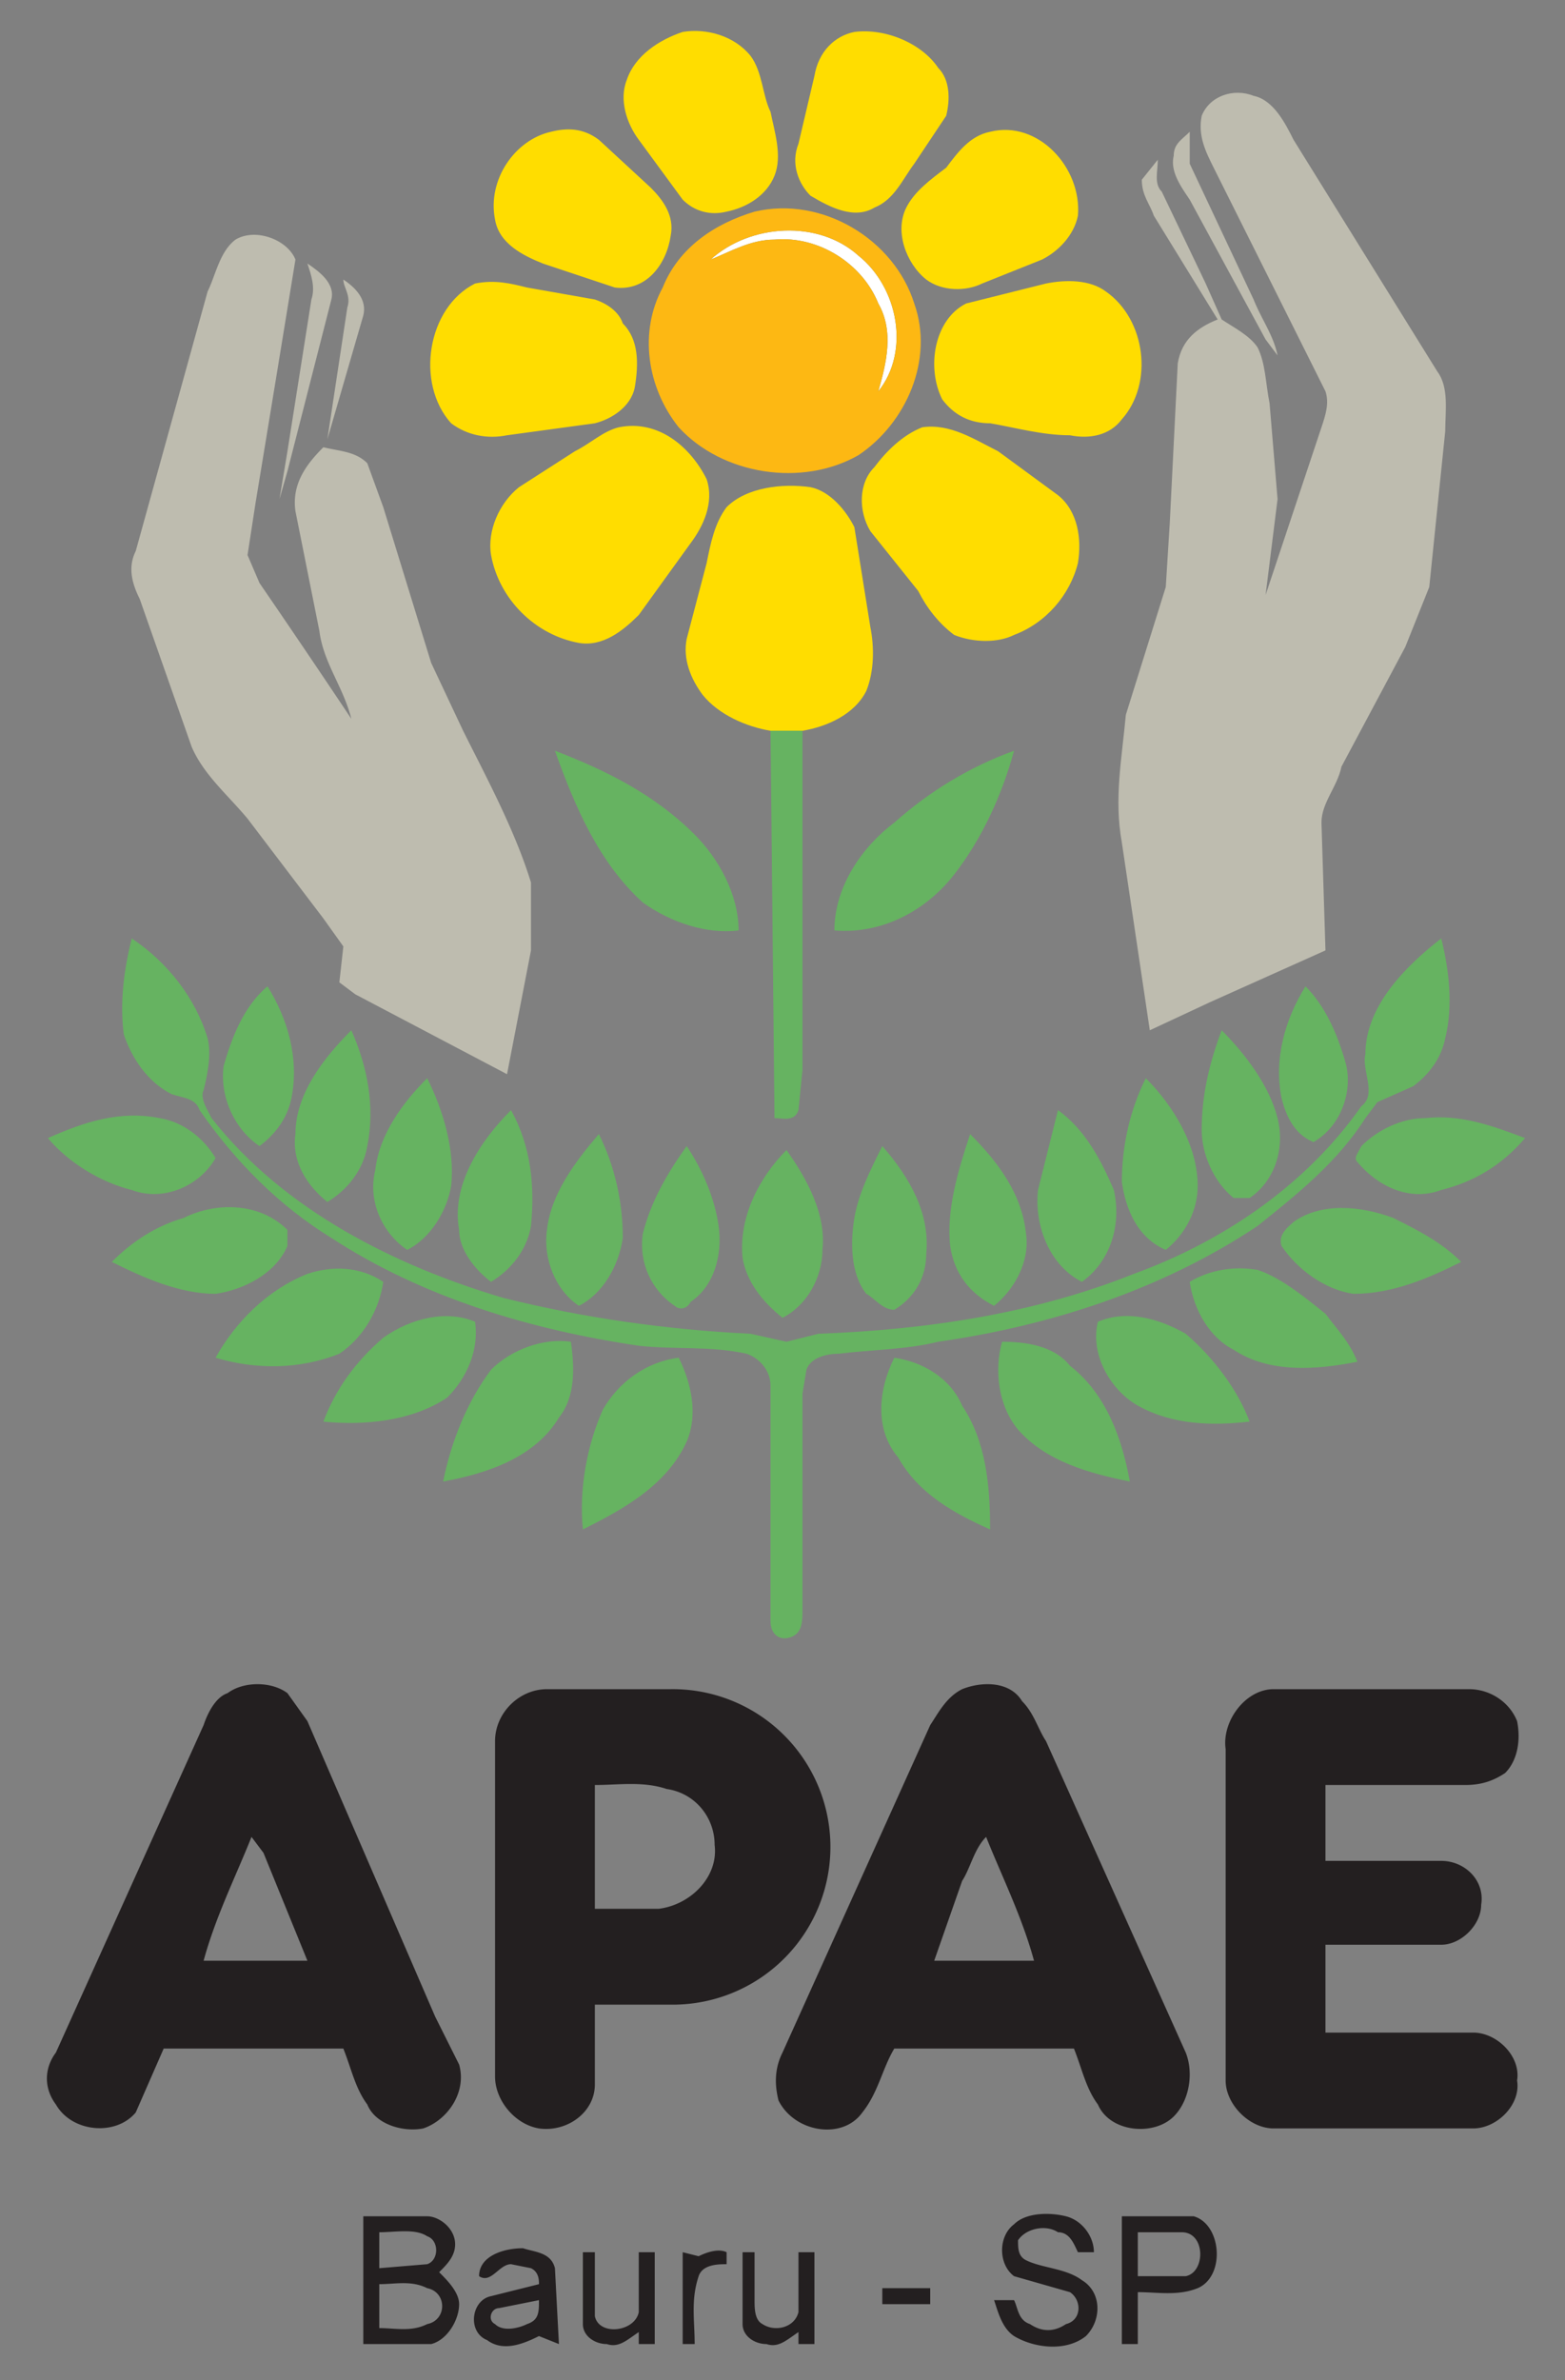 <svg xmlns="http://www.w3.org/2000/svg" viewBox="0 0 392 596">
  <rect x="0" y="0" width="392" height="596" fill="#808080" stroke="none"/>
  <path fill="#fff" d="M178 65c10-9 27-10 37-1 10 8 13 24 5 34 2-7 4-15 0-22-4-10-15-17-26-16-6 0-11 3-16 5z"/>
  <g fill="#fd0">
    <path d="M171 8c6-1 13 1 17 6 3 4 3 10 5 14 1 5 3 11 1 16s-7 8-12 9c-4 1-8 0-11-3l-11-15c-3-4-5-10-3-15 2-6 8-10 14-12zM214 8c8-1 17 3 21 9 3 3 3 8 2 12l-8 12c-3 4-5 9-10 11-5 3-11 0-16-3-3-3-5-8-3-13l4-17c1-6 5-10 10-11zM138 33c4-1 8-1 12 2l13 12c3 3 6 7 5 12-1 7-6 14-14 13l-18-6c-5-2-11-5-12-11-2-10 5-20 14-22zM248 33c12-3 23 9 22 21-1 5-5 9-9 11l-15 6c-4 2-10 2-14-1-5-4-8-12-5-18 2-4 6-7 10-10 3-4 6-8 11-9zM119 71c5-1 9 0 13 1l17 3c3 1 6 3 7 6 4 4 4 10 3 16-1 5-6 8-10 9l-22 3c-5 1-10 0-14-3-9-10-6-29 6-35zM262 71c5-1 11-1 15 2 10 7 12 23 4 32-3 4-8 5-13 4-7 0-14-2-20-3-5 0-9-2-12-6-4-8-2-20 6-24l20-5zM155 107c10-2 18 5 22 13 2 6-1 12-4 16l-13 18c-4 4-9 8-15 7-11-2-20-11-22-22-1-6 2-13 7-17l14-9c4-2 7-5 11-6zM231 107c7-1 13 3 19 6l15 11c5 4 6 11 5 17-2 8-8 15-16 18-4 2-10 2-15 0-4-3-7-7-9-11l-12-15c-3-5-3-12 1-16 3-4 7-8 12-10zM182 127c5-5 14-6 21-5 5 1 9 6 11 10l4 25c1 5 1 11-1 16-3 6-10 9-16 10h-8c-6-1-13-4-17-9-3-4-5-9-4-14l5-19c1-5 2-10 5-14z"/>
  </g>
  <g fill="#bebcaf">
    <path d="M301 29c2-5 8-7 13-5 5 1 8 7 10 11l36 58c3 4 2 10 2 15l-4 39-6 15-16 30c-1 5-5 9-5 14l1 32-29 13-15 7-7-47c-2-11 0-21 1-32l10-32 1-16 2-40c1-6 5-9 10-11l-16-26c-1-3-3-5-3-9l4-5c0 3-1 6 1 8l11 23 4 9c3 2 7 4 9 7 2 4 2 9 3 14l2 24-3 24 14-42c1-3 2-6 1-9l-28-56c-2-4-4-8-3-13z"/>
    <path d="M294 39c0-3 2-4 4-6v8l16 34c2 5 5 9 6 14l-3-4-19-35c-2-3-5-7-4-11zM59 60c5-3 13 0 15 5a28568 28568 0 01-10 61l-2 13 3 7a3213 3213 0 0123 34c-2-8-7-14-8-22l-6-30c-1-7 3-12 7-16 4 1 8 1 11 4l4 11 12 39 8 17c6 12 13 25 17 38v17l-6 31-38-20-4-3 1-9-5-7-19-25c-5-6-11-11-14-18l-13-37c-2-4-3-8-1-12l18-65c2-4 3-10 7-13z"/>
    <path d="M77 66c3 2 7 5 6 9l-11 43-2 7 2-12 6-38c1-3 0-6-1-9zM86 70c3 2 6 5 5 9l-9 31 5-33c1-3-1-5-1-7z"/>
  </g>
  <path fill="#fdb813" d="M189 53c17-4 35 7 40 23 5 14-2 30-14 38-14 8-34 5-45-7-8-10-10-24-4-35 4-10 13-16 23-19m-11 12c5-2 10-5 16-5 11-1 22 6 26 16 4 7 2 15 0 22 8-10 5-26-5-34-10-9-27-8-37 1z"/>
  <g fill="#66b361">
    <path d="M193 183h8v85l-1 10c-1 3-4 2-6 2l-1-97zM139 188c13 5 25 11 35 21 6 6 11 15 11 24-8 1-17-2-24-7-11-10-17-24-22-38zM224 206c9-8 19-14 30-18-3 11-8 22-15 31s-18 15-30 14c0-11 7-21 15-27z"/>
    <path d="M342 264c0-12 10-22 19-29 2 8 3 17 1 25-1 5-4 9-8 12l-9 4-3 4c-7 11-17 19-27 27-24 16-52 25-80 29-8 2-17 2-25 3-3 0-7 1-8 4l-1 6v54c0 3 0 6-3 7s-5-1-5-4v-59c0-4-3-7-6-8-9-2-18-1-27-2-27-4-54-12-77-27-13-8-24-19-33-32-1-3-4-3-7-4-6-3-10-9-12-15-1-8 0-16 2-24 9 6 16 15 19 25 1 4 0 9-1 13-1 2 1 5 2 7 18 23 46 37 73 45 20 5 41 8 62 9l9 2 8-2c27-1 54-5 79-15 22-8 43-22 57-42 4-3 0-9 1-13z"/>
    <path d="M56 267c2-7 5-15 11-20 5 8 8 18 6 28-1 5-4 9-8 12-6-4-10-12-9-20zM327 247c5 5 8 12 10 19s-1 16-8 20c-5-2-7-7-8-11-2-10 1-20 6-28zM74 284c0-10 7-19 14-26 4 9 6 19 4 29-1 6-5 11-10 14-5-4-9-10-8-17zM306 258c6 6 12 14 14 22s-1 16-7 20h-4c-5-4-8-11-8-17 0-9 2-17 5-25zM94 293c1-9 7-17 13-23 4 8 7 18 6 27-1 6-5 13-11 16-6-4-10-12-8-20zM281 296c0-9 2-18 6-26 7 7 13 17 13 27 0 6-3 12-8 16-7-3-10-10-11-17zM265 278c7 5 11 13 14 20 2 9-1 18-8 23-8-4-12-14-11-23l5-20zM115 308c-2-11 5-22 13-30 5 9 6 19 5 29-1 6-5 11-10 14-4-3-8-8-8-13zM12 285c9-4 18-7 28-5 6 1 11 5 14 10-4 7-13 11-21 8-8-2-16-7-21-13zM341 287c4-4 10-7 16-7 9-1 17 2 25 5-6 7-13 11-21 13-8 3-16-1-21-7-1-1 0-2 1-4zM243 284c7 7 13 15 14 25 1 7-3 14-8 18-6-3-10-8-11-15-1-9 2-19 5-28zM137 308c1-9 7-17 13-24 4 8 6 17 6 26-1 7-5 14-11 17-6-4-9-12-8-19zM172 287c4 6 7 13 8 20s-1 15-7 19c-1 2-3 2-4 1-6-4-9-11-8-18 2-8 6-15 11-22zM221 287c7 8 12 17 11 27 0 6-3 11-8 14-3 0-5-3-7-4-4-5-4-13-3-19s4-12 7-18zM186 315c-1-10 4-20 11-27 5 7 10 16 9 25 0 7-4 14-10 17-5-4-9-9-10-15zM46 305c8-4 19-4 26 3v4c-3 7-11 11-18 12-9 0-18-4-26-8 5-5 11-9 18-11zM324 306c7-5 17-4 25-1 6 3 12 6 17 11-8 4-17 8-27 8-7-1-14-6-18-12-1-3 2-5 3-6zM77 319c6-2 13-2 19 2-1 7-5 14-11 18-10 4-21 4-31 1 5-9 13-17 23-21zM298 321c5-3 11-4 17-3 6 2 12 7 17 11 3 4 6 7 8 12-10 2-22 3-31-3-6-3-10-10-11-17zM96 335c7-5 16-7 23-4 1 7-2 14-7 19-9 6-21 7-31 6 3-8 8-15 15-21zM275 331c7-3 15-1 22 3 7 6 13 14 16 22-9 1-19 1-28-4-7-4-12-13-10-21zM123 343c5-5 13-8 20-7 1 7 1 14-3 19-6 10-18 14-29 16 2-10 6-20 12-28zM251 336c6 0 13 1 17 6 9 7 13 18 15 29-10-2-21-5-28-13-5-6-6-15-4-22zM151 353c4-7 11-12 19-13 3 6 5 14 2 21-5 11-16 17-26 22-1-10 1-21 5-30zM224 340c7 1 14 5 17 12 6 9 7 20 7 31-9-4-18-9-23-18-6-7-5-17-1-25z"/>
  </g>
  <g fill="#231f20">
    <path d="M57 424c4-3 11-3 15 0l5 7 32 74 6 12c2 7-3 14-9 16-5 1-12-1-14-6-3-4-4-9-6-14H41l-7 16c-5 6-16 5-20-2-3-4-3-9 0-13l37-82c1-3 3-7 6-8m6 36c-4 10-9 20-12 31h26l-11-27-3-4zM241 423c5-2 12-2 15 3 3 3 4 7 6 10l35 78c2 5 1 12-3 16-5 5-16 4-19-3-3-4-4-9-6-14h-45c-3 5-4 11-8 16-5 7-17 5-21-3-1-4-1-8 1-12l37-82c2-3 4-7 8-9m0 48l-7 20h25c-3-11-8-21-12-31-3 3-4 8-6 11zM124 436c0-7 6-13 13-13h31a39 39 0 011 79h-20v20c0 7-7 12-14 11-6-1-11-7-11-13v-84m25 11v31h16c8-1 15-8 14-16 0-7-5-13-12-14-6-2-12-1-18-1zM307 438c-1-7 5-15 12-15h49c5 0 10 3 12 8 1 5 0 10-3 13-3 2-6 3-10 3h-35v19h29c6 0 11 5 10 11 0 5-5 10-10 10h-29v22h37c6 0 12 6 11 12 1 6-5 12-11 12h-50c-6 0-12-6-12-12v-83zM254 557c3-3 9-3 13-2s7 5 7 9h-4c-1-2-2-5-5-5-3-2-8-1-10 2 0 2 0 4 2 5 4 2 10 2 14 5 5 3 5 10 1 14-5 4-13 3-18 0-3-2-4-6-5-9h5c1 2 1 5 4 6 3 2 6 2 9 0 4-1 4-6 1-8l-14-4c-4-3-4-10 0-13zM91 555h16c3 0 7 3 7 7 0 3-2 5-4 7 2 2 5 5 5 8 0 4-3 9-7 10H91v-32m4 4v9l12-1c3-1 3-6 0-7-3-2-8-1-12-1m0 13v11c4 0 8 1 12-1 5-1 5-8 0-9-4-2-8-1-12-1zM281 555h18c7 2 8 15 1 18-5 2-10 1-15 1v13h-4v-32m4 4v11h12c5-1 5-11-1-11h-11zM120 570c0-5 6-7 11-7 3 1 7 1 8 5l1 19-5-2c-4 2-9 4-13 1-5-2-4-10 1-11l12-3c0-1 0-3-2-4l-5-1c-3 0-5 5-8 3m5 8c-2 0-3 3-1 4 2 2 6 1 8 0 3-1 3-3 3-6l-10 2zM175 565c2-1 5-2 7-1v3c-2 0-6 0-7 3-2 6-1 11-1 17h-3v-23l4 1zM146 564h3v16c1 5 10 4 11-1v-15h4v23h-4v-3c-3 2-5 4-8 3-3 0-6-2-6-5v-18zM186 564h3v12c0 2 0 5 2 6 3 2 8 1 9-3v-15h4v23h-4v-3c-3 2-5 4-8 3-3 0-6-2-6-5v-18zM221 573h12v4h-12v-4z"/>
  </g>
</svg>
